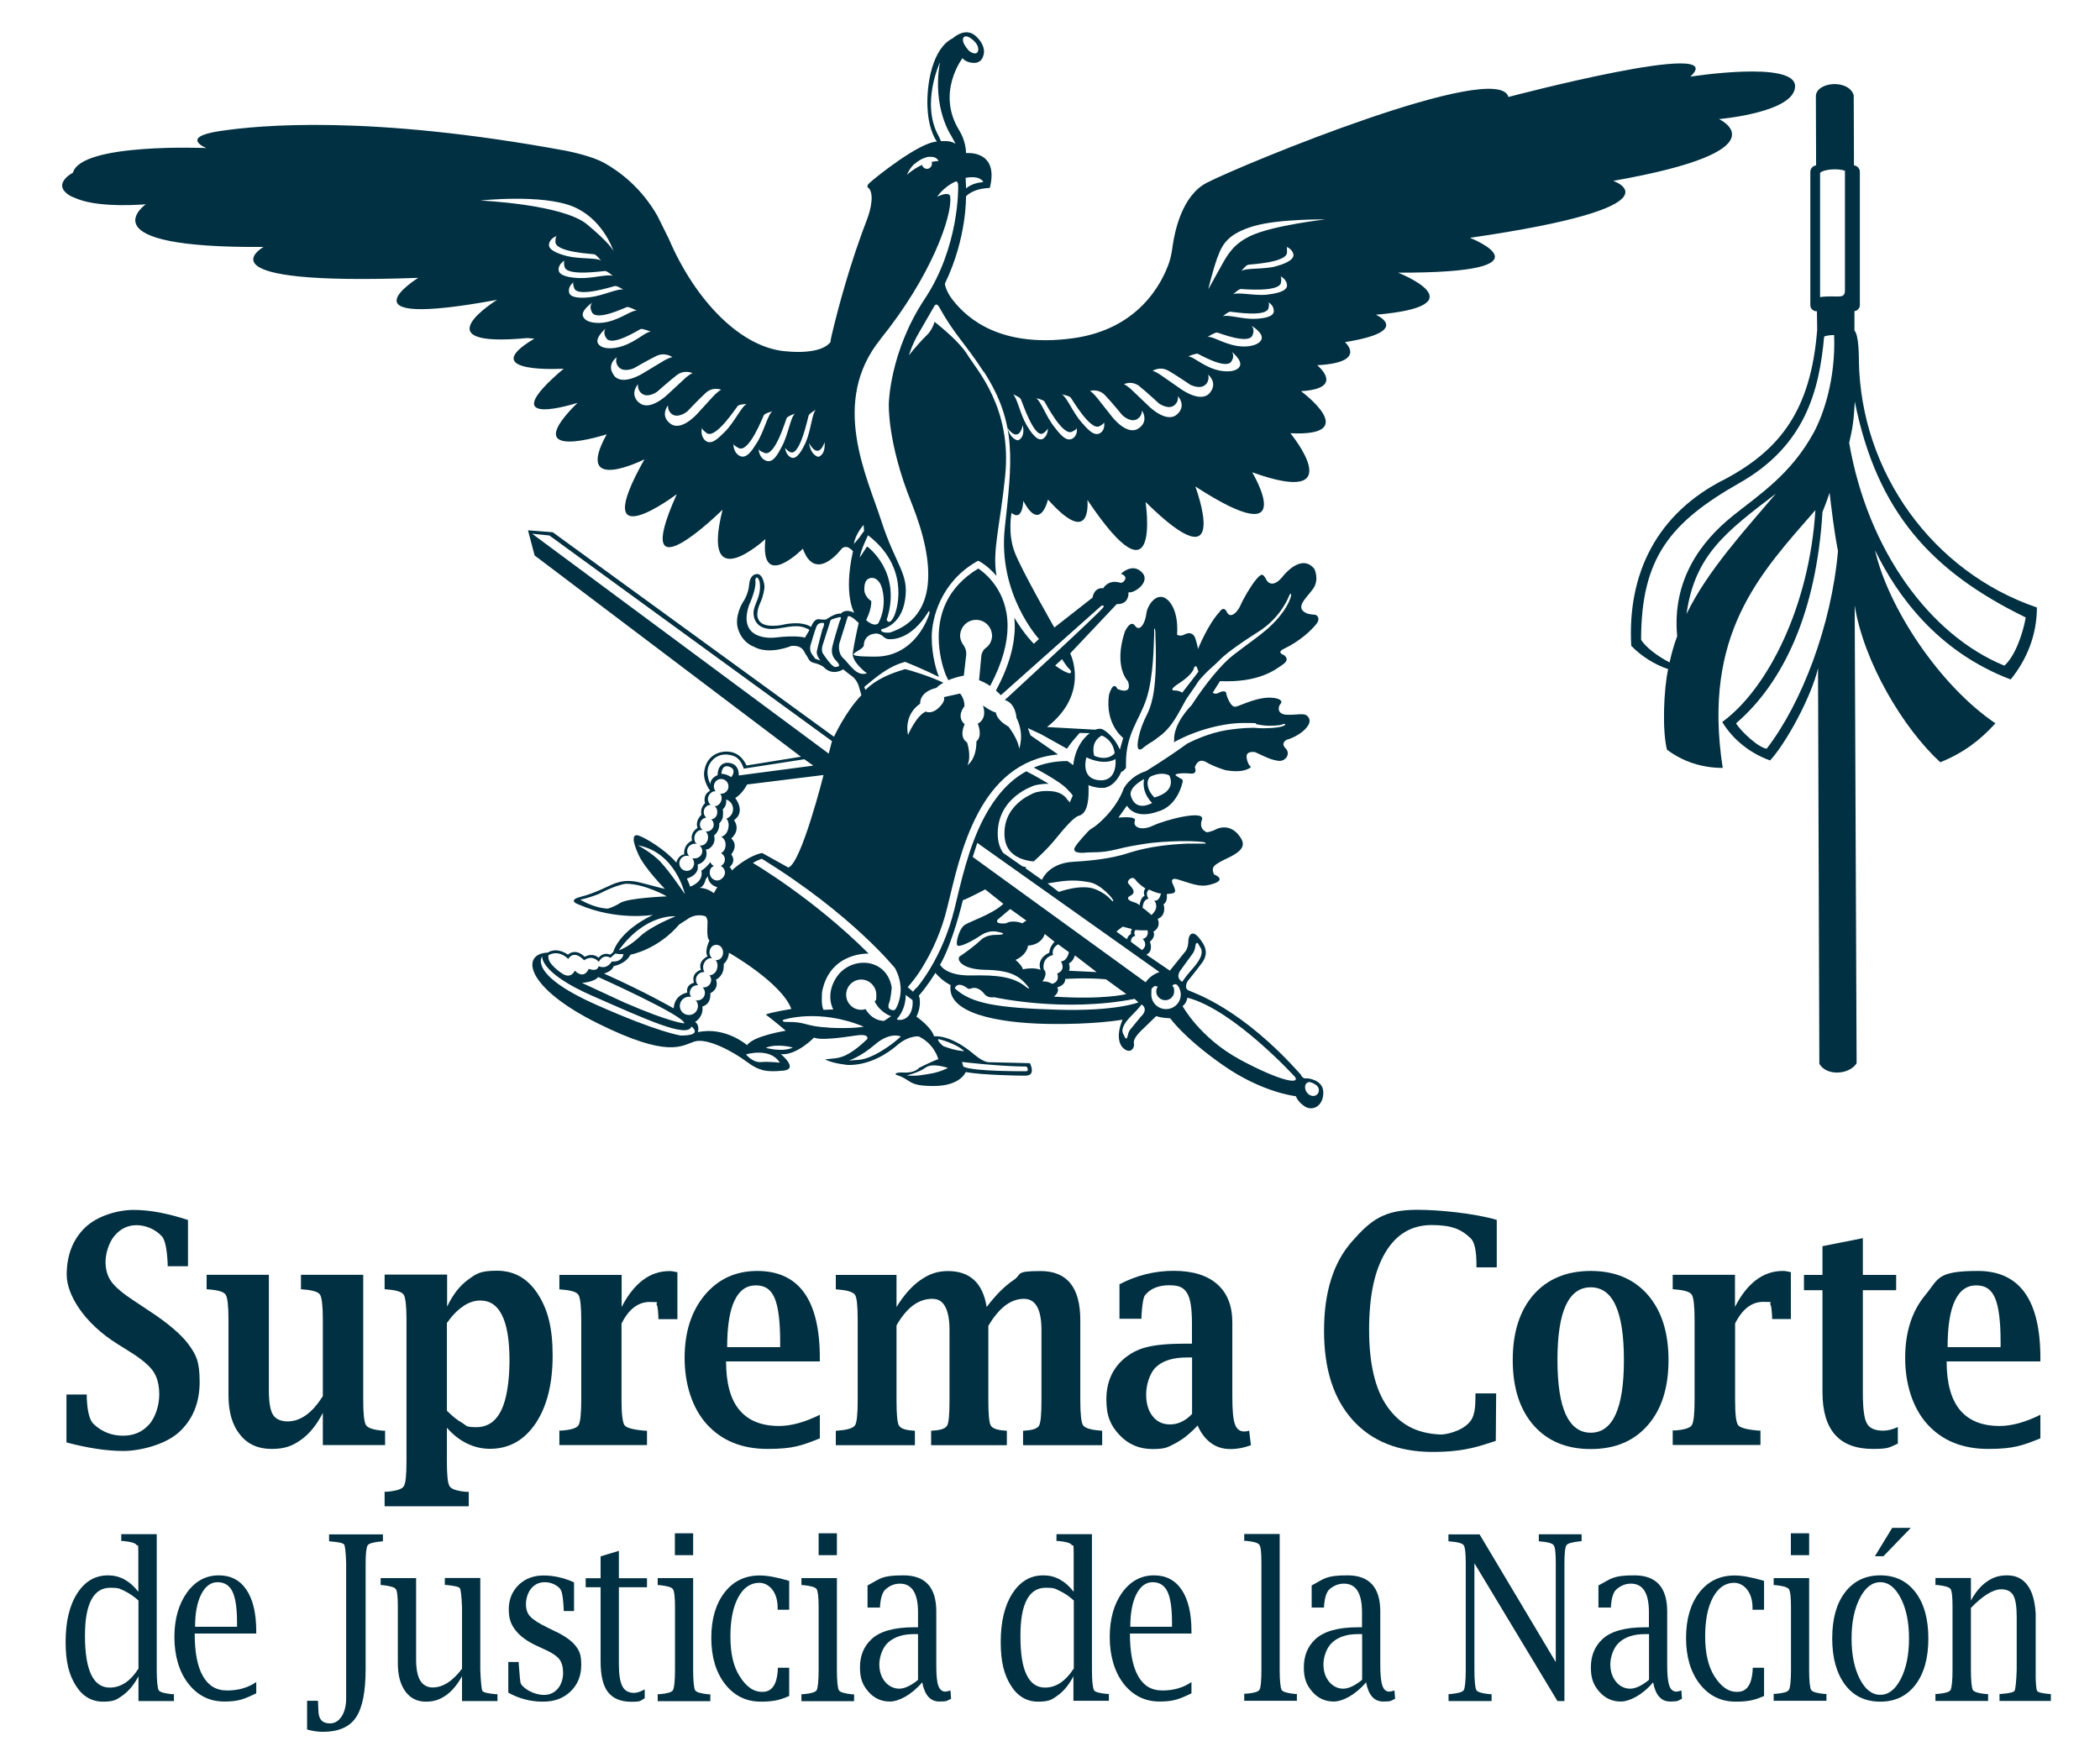 <?xml version="1.0" encoding="UTF-8"?>
<svg id="Capa_1" xmlns="http://www.w3.org/2000/svg" version="1.1" viewBox="0 0 1747.2 1462.4">
  <!-- Generator: Adobe Illustrator 29.1.0, SVG Export Plug-In . SVG Version: 2.1.0 Build 142)  -->
  <defs>
    <style>
      .st0 {
        fill: #003041;
      }
    </style>
  </defs>
  <path class="st0" d="M102.5,1194.7c-9.5,0-17.7-3.2-24.5-9.6-3.4-3.1-5.3-10.3-5.8-21.6v-3.1h-16.9v39.9c17.8,4.7,33.5,7.1,47.3,7.1s34.8-5.2,46.3-15.6c11.4-10.4,17.2-24.4,17.2-41.8s-3-22.6-9.1-31.1c-6.1-8.4-17.5-18.1-34.1-28.9l-11.3-7.5c-9.2-6-15.5-11.3-18.8-15.8-3.3-4.5-5-10-5-16.6s2.5-15.9,7.5-21.8,11.1-8.8,18.3-8.8,15.5,3.1,21.2,9.4c2.5,2.9,4.1,10.3,4.7,22.4v2.4h16.9v-38.5c-17-5.6-32.1-8.4-45.2-8.4s-30.3,4.9-40.5,14.8c-10.1,9.8-15.2,22.9-15.2,39.2s14,39.9,42.1,57.5l11.2,7c9.3,5.9,15.6,11.2,18.8,16,3.3,4.9,4.9,11.3,4.9,19.3s-2.8,18.4-8.4,24.7c-5.6,6.3-12.8,9.4-21.8,9.4h.2Z"/>
  <path class="st0" d="M268.6,1202.5h51.8v-12h-2.2c-7.6-.7-12.2-2.2-13.7-4.6s-2.3-9.3-2.3-20.8v-104.3h-51.8v12l2,.2c7.8.6,12.4,2,13.9,4.4s2.3,9.3,2.3,20.9v63.5c-4.4,6.9-9,12.2-13.9,15.7s-10,5.3-15.4,5.3-9.9-1.8-12.2-5.6c-2.3-3.7-3.4-10.5-3.4-20.5v-95.9h-51.8v12l2.2.2c7.6.6,12.2,2,13.7,4.4s2.3,9.3,2.3,20.9v62.8c0,13.9,3.2,24.9,9.6,32.7,6.3,8,15.1,11.9,26.2,11.9s17.3-2.5,24.4-7.5c7.1-5,13.2-12.5,18.3-22.5v26.7h0Z"/>
  <path class="st0" d="M320,1060.8v12l2.2.2c7.6.6,12.2,2,13.7,4.4s2.3,9.3,2.3,20.8v117.8c0,11.5-.7,18.5-2.3,20.8-1.5,2.4-6.1,3.8-13.7,4.5h-2.2v12.1h70v-12h-2.2c-7.6-.7-12.2-2.2-13.7-4.6-1.6-2.4-2.3-9.3-2.3-20.8v-27.9c5.2,5.9,10.8,10.2,16.8,13.1s12.3,4.4,19.1,4.4c15.8,0,28.4-7.1,37.9-21.1,9.4-14,14.2-32.9,14.2-56.5s-4.2-38.7-12.5-51.5c-8.4-12.8-19.6-19.1-33.8-19.1s-17.2,2.5-24.1,7.5-12.7,12.5-17.4,22.4v-26.7h-51.8l-.2.2ZM385.4,1086.9c4.6-3.1,9.3-4.7,14.1-4.7,8.2,0,14.3,4.1,18.3,12.5,4.1,8.3,6.1,20.8,6.1,37.5s-2.3,32.2-6.9,41.5-11.5,13.9-20.7,13.9-7.7-1.2-11.7-3.5c-4.1-2.3-8.3-5.7-12.8-10.2v-73c4.4-6.2,8.9-10.9,13.6-13.9h0Z"/>
  <path class="st0" d="M548.1,1097.7h15.5v-39c-2.7-.7-4.9-1-6.6-1-16.3,0-29.5,10-39.8,29.9v-26.7h-51.8v12l2.1.2c7.7.6,12.3,2,13.8,4.4s2.3,9.3,2.3,20.9v66.8c0,11.5-.8,18.5-2.3,20.8-1.5,2.4-6.1,3.8-13.8,4.4h-2.1v12.1h72.9v-12h-2.2c-9.3-.8-14.8-2.3-16.5-4.5-1.6-2.3-2.5-9.2-2.5-20.9v-63.7c6-12,13.8-18,23.5-18s5.1.6,5.6,1.9c.5,1.2,1,.5,1.6,10.1v2.3h.3Z"/>
  <path class="st0" d="M630.1,1057.6c-18,0-32.5,6.7-43.7,20-11.2,13.4-16.8,30.9-16.8,52.4s6.2,41.7,18.6,55.3c12.4,13.6,29.2,20.4,50.5,20.4s28.6-2.9,43.4-8.8v-19.6c-12.6,6.2-23.9,9.3-33.9,9.3-14.7,0-25.7-4.5-33.1-13.4-7.4-8.9-11-22.4-11-40.3h78v-2.8c0-48.4-17.4-72.5-52.1-72.5h0ZM649.1,1121h-44.1c0-17.1,2-30,6-38.5,4-8.6,9.9-12.9,17.8-12.9s12.7,3.5,15.7,10.6c3,7,4.6,19.1,4.6,36.2v4.5h0Z"/>
  <path class="st0" d="M711.4,1186c-1.6,2.4-6.1,3.8-13.8,4.4l-2.2.2v12h65.8v-12l-2.2-.2c-6.2-.4-9.9-1.9-11.2-4.4s-1.9-9.5-1.9-20.9v-62.2c4.2-7.4,8.8-12.9,13.7-16.6,4.9-3.6,10.2-5.5,15.8-5.5s8.6,2.2,11,6.5c2.4,4.4,3.6,10.9,3.6,19.6v58.2c0,11.6-.6,18.6-1.9,21-1.2,2.5-5,3.9-11.3,4.3l-2.1.2v12h63v-12l-2.1-.2c-6.3-.4-10.1-1.9-11.4-4.4-1.3-2.5-1.9-9.5-1.9-20.9v-61.8c4.4-7.5,9.1-13.1,14-16.9,4.9-3.7,10.1-5.6,15.6-5.6,9.7,0,14.6,8.6,14.6,26v58.3c0,11.5-.6,18.5-1.9,21-1.2,2.5-5,3.9-11.3,4.3l-2.1.2v12h65.8v-12l-2-.2c-7.7-.6-12.4-2.1-13.9-4.4s-2.3-9.3-2.3-20.8v-66.8c0-27.1-11-40.7-33-40.7s-15,2.5-22.5,7.5-14.9,12.5-22.4,22.4c-1.6-10-5.1-17.5-10.4-22.4-5.4-5-12.6-7.5-21.7-7.5s-15.8,2.5-23,7.5-13.8,12.5-19.9,22.4v-26.7h-50.5v12l2.2.2c7.7.6,12.2,2.1,13.8,4.4,1.5,2.4,2.2,9.3,2.2,20.9v66.8c0,11.5-.7,18.5-2.2,20.8h0Z"/>
  <path class="st0" d="M1039.3,1190.5c-1.5.5-2.8.7-4,.7-3.8,0-6.4-2-7.8-6-1.5-4-2.2-11.4-2.2-22.5v-62.2c0-13.9-4.2-24.5-12.6-31.9-8.4-7.4-20.5-11.1-36.2-11.1s-30.8,3.7-45.1,11.2v28.7h18.3v-2.5c.6-9.8,1.6-15.6,3.1-17.3,4.5-5.4,11.2-8.1,20-8.1s12.2,2.2,14.9,6.6,4,12.7,4,24.8v17.2h-5.7c-13.8,0-24.5,1-32,2.9-7.6,1.9-14.1,5.4-19.7,10.4-9.2,8.3-13.8,19.3-13.8,33.2s3.6,21.7,10.9,29.5c7.3,7.8,16.5,11.7,27.5,11.7s12.9-1.6,19.2-4.9c6.2-3.3,12.3-8.2,18.3-14.7,2.9,6.6,6.7,11.4,11.3,14.7,4.5,3.3,9.9,4.9,16,4.9s11.3-1.1,17.1-3.2l-1.5-12h0ZM991.7,1176.7c-2.7,2.8-5.6,5-8.6,6.4-3,1.5-6.2,2.2-9.6,2.2-6.1,0-10.9-2.2-14.5-6.8-3.6-4.5-5.4-10.6-5.4-18.2s2.8-17.9,8.5-23c5.6-5.1,14.1-7.7,25.3-7.7h4.4v47h-.1Z"/>
  <path class="st0" d="M1370.9,1186c11.6-13.2,17.3-31.3,17.3-54.3s-5.8-41.1-17.3-54.3c-11.6-13.2-27.4-19.8-47.4-19.8s-36,6.6-47.6,19.8c-11.5,13.2-17.3,31.3-17.3,54.3s5.8,41.1,17.3,54.3c11.6,13.2,27.4,19.8,47.6,19.8s35.9-6.6,47.4-19.8ZM1344.2,1177c-4.6,10.1-11.5,15.2-20.7,15.2s-16.1-5.1-20.8-15.2c-4.6-10.1-6.9-25.2-6.9-45.3s2.3-35.4,6.9-45.4c4.7-10.1,11.6-15.1,20.8-15.1s16.2,5.1,20.7,15.1c4.6,10,6.9,25.2,6.9,45.4s-2.3,35.2-6.9,45.3Z"/>
  <path class="st0" d="M1489.9,1058.6c-2.7-.7-4.9-1-6.6-1-16.3,0-29.6,10-39.8,29.9v-26.7h-51.8v12l2.2.2c7.6.6,12.2,2,13.7,4.4s2.3,9.3,2.3,20.9v66.8c0,11.5-.8,18.5-2.3,20.8-1.5,2.4-6.1,3.8-13.7,4.4h-2.2v12.1h73v-12h-2.1c-9.4-.8-14.8-2.3-16.5-4.5-1.7-2.3-2.5-9.2-2.5-20.9v-63.7c6-12,13.8-18,23.5-18s5.1.6,5.7,1.9c.5,1.2,1,.5,1.6,10.1v2.3h15.6v-39h0Z"/>
  <path class="st0" d="M1526.8,1193.9c7,7.9,17.5,11.8,31.5,11.8s13.6-1.5,20.7-4.4v-13.8c-4.3,2-8.4,3-12.2,3-6.9,0-11.4-2-13.6-6.1-2.2-4-3.3-12.3-3.3-25v-85.8h27.7v-12.7h-27.7v-30.6l-33.6,6.7v23.9h-15.4v12.7h15.4v84.9c0,15.7,3.5,27.5,10.5,35.4Z"/>
  <path class="st0" d="M1697.6,1130.1c0-48.4-17.3-72.5-52-72.5s-32.6,6.7-43.7,20c-11.2,13.4-16.8,30.9-16.8,52.4s6.2,41.7,18.6,55.3c12.4,13.6,29.2,20.4,50.5,20.4s28.6-2.9,43.4-8.8v-19.6c-12.6,6.2-23.9,9.3-33.9,9.3-14.7,0-25.7-4.5-33.1-13.4-7.3-8.9-11-22.4-11-40.3h78v-2.8ZM1664.5,1121h-44.1c0-17.1,2-30,6-38.5,4-8.6,9.9-12.9,17.8-12.9s12.7,3.5,15.7,10.6c3,7,4.6,19.1,4.6,36.2v4.5h0Z"/>
  <path class="st0" d="M1244.9,1159.5h-17.3c-.2,6.6.6,17.5-4.7,23.7-6.8,8.1-20.5,10.7-24.6,10.5-20.2-.9-33.9-8.8-44-23.1-10.1-14.3-15.2-35.6-15.2-64s4.5-49.3,13.6-64.5,21.9-22.7,38.5-22.7,24.7,3.6,32.3,10.9c3.3,3.1,4.9,10.4,4.9,21.9v2.4h16.9v-39.5c-19.2-5.6-48.7-8.4-66-8.4-28.3,0-38.9,8.8-54.4,26.3-15.5,17.5-23.3,42.3-23.3,74.3s7.9,56.6,23.8,74.3c15.9,17.7,38.1,26.6,66.6,26.6s41-5.7,52.5-9.2l.3-39.4h0Z"/>
  <path class="st0" d="M132.1,1406.6c-1.1-1.6-1.7-8.4-1.7-16.8v-113.2h-29.5v5.7h1.4c6.4.6,10,1.6,11.2,3.2,1.1,1.6,1.6-2.4,1.6,6.1v33c-3.5-4.6-7.4-8-11.6-10.3s-8.8-3.4-13.6-3.4c-10.7,0-19.3,5-25.7,15.1-6.5,10.1-9.6,23.6-9.6,40.3s2.8,27.2,8.4,36.2c5.6,9,13.2,13.5,22.7,13.5s11.6-1.8,16.5-5.3,9.3-8.8,13-15.8v20.6h29.5v-5.7h-1.5c-6.4-.6-10.1-1.7-11.2-3.3h0ZM115.2,1388.5c-3.3,5.2-6.9,9.1-10.9,11.8-4,2.6-8.3,4-13,4-6.8,0-12-3.6-15.4-10.7s-5.2-17.8-5.2-32.1,1.8-23.6,5.3-30.3c3.5-6.7,8.8-10,15.9-10s7.6.8,11.5,2.6c3.8,1.8,7.8,4.4,11.8,8v56.8h0Z"/>
  <path class="st0" d="M182.1,1310.9c-10.8,0-19.7,4.8-26.6,14.4-6.9,9.7-10.4,22-10.4,37s3.8,28.8,11.6,38.7c7.7,9.9,17.7,14.9,30,14.9s16.8-2.3,26.5-6.8v-9.4c-6.7,4.6-14.7,7-24.1,7s-15.7-4-20.3-12-6.8-19.8-6.8-35.4h51.2v-1.8c0-14.9-2.7-26.5-8.1-34.5-5.4-8.1-13.1-12.1-23.1-12.1h.1ZM197.1,1353.7h-34.8c0-11.3,1.7-20.3,5.1-27,3.4-6.7,7.9-10.1,13.6-10.1s9.9,2.6,12.4,7.8c2.5,5.2,3.8,13.6,3.8,25.3v4.1h-.1Z"/>
  <path class="st0" d="M910.2,1406.3c-1.1-1.6-1.7-8.1-1.7-16.5v-113.2h-29.5v5.7h1.5c6.3.6,10,1.6,11.1,3.2s1.7-2.4,1.7,6.1v33c-3.5-4.6-7.4-8-11.6-10.3-4.2-2.3-8.7-3.4-13.7-3.4-10.7,0-19.2,5-25.7,15.1s-9.7,23.6-9.7,40.3,2.8,27.2,8.4,36.2c5.6,9,13.2,13.5,22.7,13.5s11.6-1.8,16.5-5.3,9.2-8.8,12.9-15.8v20.4h29.5v-5.7h-1.5c-6.3-.6-10.1-1.6-11.1-3.3h.2ZM893.3,1388.5c-3.3,5.2-7,9.1-10.9,11.8-4,2.6-8.3,4-12.9,4-6.9,0-12-3.6-15.4-10.7-3.5-7.1-5.1-17.8-5.1-32.1s1.8-23.6,5.3-30.3c3.5-6.7,8.8-10,15.9-10s7.6.8,11.4,2.6c3.9,1.8,7.8,4.4,11.8,8v56.8h0Z"/>
  <path class="st0" d="M960.2,1310.9c-10.8,0-19.7,4.8-26.6,14.4-6.9,9.7-10.3,22-10.3,37s3.8,28.8,11.5,38.7c7.7,9.9,17.8,14.9,30,14.9s16.8-2.3,26.5-6.8v-9.4c-6.7,4.6-14.7,7-24.1,7s-15.7-4-20.3-12c-4.5-8-6.8-19.8-6.8-35.4h51.2v-1.8c0-14.9-2.7-26.5-8.1-34.5-5.4-8.1-13.1-12.1-23.1-12.1h0ZM975.2,1353.7h-34.8c0-11.3,1.7-20.3,5-27,3.4-6.7,7.9-10.1,13.6-10.1s9.8,2.6,12.3,7.8c2.5,5.2,3.8,13.6,3.8,25.3v4.1h.1Z"/>
  <path class="st0" d="M318.6,1282.5v-5.7h-44.8v5.7l1.4.2c6.5.5,10.2,1.3,11.1,2.5.8,1.2,1.4,6.4,1.7,15.5v112.4c0,6.1-1.2,11.2-3.7,15.1s-5.8,5.9-9.8,5.9c-6.4,0-9.6-3.6-9.6-10.9l-.3-6.8v-1.1h-9.1v23.9c4.7,1.3,9.1,1.9,13.2,1.9,12.9,0,22.1-4,27.4-11.9,5.4-7.9,8.1-21.4,8.1-40.4v-88c0-8.3.6-13.3,1.7-14.9s4.8-2.6,11.1-3.2l1.4-.2h.2Z"/>
  <path class="st0" d="M401.4,1407.1c-.8-1.2-1.4-8.2-1.8-17.4v-76.6h-29.5v5.8h1.4c6.6.7,10.3,1.5,11.1,2.7.8,1.2,1.4,6.4,1.8,15.5v51.5c-3.9,5.2-7.9,9.1-12,11.7s-8.2,3.9-12.5,3.9-8-2-10.3-5.8c-2.2-3.8-3.4-9.6-3.4-17.3v-67.9h-29.5v5.8h1.5c6.2.7,9.9,1.7,11.1,3.3,1.2,1.6,1.7,6.5,1.7,14.9v46.8c0,10,2.1,17.7,6.2,23.4,4.1,5.7,9.8,8.6,17,8.6s11.8-1.8,16.9-5.3c5-3.5,9.4-8.8,13.3-15.9v20.7h29.5v-5.7h-1.4c-6.6-.6-10.3-1.5-11.1-2.7h0Z"/>
  <path class="st0" d="M462.7,1357.9l-7.1-3.5c-7.2-3.5-12-6.6-14.4-9.2-2.5-2.6-3.6-6-3.6-10.4s1.5-9.6,4.4-13c2.9-3.5,6.7-5.2,11.2-5.2s8.8,1.6,12.1,4.7c1.1,1.1,2,2.8,2.4,5.1.5,2.3,1,6.5,1.3,12.5v1.7h8.6v-23.9c-8.8-3.9-17.3-5.7-25.4-5.7s-15.3,2.6-20.7,7.9c-5.4,5.3-8.2,12.1-8.2,20.2s1.9,12.7,5.7,17.6c3.8,4.9,9.8,9.3,18.2,13.1l7.8,3.6c5,2.4,8.6,4.9,10.6,7.6,2,2.8,2.9,6.5,2.9,11.2s-1.5,9.7-4.5,13.1-6.8,5.1-11.4,5.1-10.9-1.8-15.5-5.4c-2.3-1.8-3.7-3.4-4-4.6s-.8-6.4-1.5-15.6v-1.8h-8.7v25.5c9,5,18.5,7.5,28.6,7.5s17.2-2.8,23.2-8.5c5.9-5.7,8.9-13,8.9-21.9s-1.5-11.8-4.6-15.9-8.5-8-16.3-11.9h0Z"/>
  <path class="st0" d="M514.9,1290.5l-15.2,4.6v18.2h-12.4v7.5h12.4v61.6c0,11.8,2,20.3,6.1,25.6,4.1,5.3,10.6,8.1,19.5,8.1s7.2-1,11.1-2.9v-7.4c-3.5,1.9-6.4,2.9-8.8,2.9-4.6,0-7.9-1.8-9.8-5.5-1.9-3.7-2.9-9.8-2.9-18.4v-64h23.4v-7.5h-23.4v-22.7h0Z"/>
  <path class="st0" d="M578.4,1406.6c-1.1-1.6-1.7-8.4-1.7-16.8v-76.6h-29.5v5.8h1.5c6.2.7,10,1.7,11.1,3.3,1.2,1.6,1.8,6.6,1.8,14.9v52.6c0,8.3-.6,15.1-1.8,16.8-1.1,1.6-4.8,2.7-11.1,3.2h-1.5v5.8h43.8v-5.7h-1.5c-6.3-.6-10-1.7-11.1-3.3h0Z"/>
  <rect class="st0" x="561.5" y="1275.9" width="15.2" height="18.2"/>
  <rect class="st0" x="681.1" y="1275.9" width="15.2" height="18.2"/>
  <path class="st0" d="M698,1406.6c-1.1-1.6-1.7-8.4-1.7-16.8v-76.6h-29.5v5.8h1.5c6.3.7,10,1.7,11.1,3.3,1.1,1.6,1.7,6.6,1.7,14.9v52.6c0,8.3-.6,15.1-1.7,16.8-1.2,1.6-4.9,2.7-11.1,3.2h-1.5v5.8h43.8v-5.7h-1.5c-6.3-.6-10-1.7-11.1-3.3h0Z"/>
  <path class="st0" d="M786.8,1407.7c-2.9,0-4.9-1.6-6.1-4.9-1.2-3.3-1.7-8.9-1.7-17v-44.8c0-20.1-9.1-30.1-27.4-30.1s-19.1,2.8-29.8,8.4v18.4h10.4v-1.8c.6-6.5,2-10.7,4.1-12.9,3.6-3.4,7.7-5.2,12.4-5.2,10,0,15.1,7.9,15.1,23.8v12.5h-3.2c-16.8,0-28.8,3.4-35.8,10.2-6.2,5.9-9.3,13.6-9.3,23.2s2.4,14.9,7.1,20.3c4.7,5.4,10.7,8.1,17.8,8.1s17.8-5.3,26.9-16c2,10.7,6.8,16,14.2,16s6.2-.8,9.8-2.3l-.5-6.9c-1.7.6-3.1.9-4.1.9h0ZM763.8,1397.9c-6,4.9-11.3,7.3-15.7,7.3s-8.6-2-11.8-5.8c-3.1-3.8-4.7-8.7-4.7-14.5s2.5-14,7.6-18.4,12.1-6.7,21-6.7h3.6v38h0Z"/>
  <path class="st0" d="M1066.4,1406.3c-1.1-1.6-1.7-8.2-1.7-16.6v-113.2h-29.5v5.7h1.5c6.2.6,10,1.6,11.1,3.3,1.2,1.6,1.7,6.6,1.7,15v89.2c0,8.3-.5,14.9-1.7,16.5-1.1,1.7-4.9,2.7-11.1,3.2h-1.5v5.9h43.8v-5.7h-1.5c-6.3-.6-10-1.7-11.2-3.3h0Z"/>
  <path class="st0" d="M1156.2,1407.7c-2.9,0-4.9-1.6-6-4.9-1.2-3.3-1.8-8.9-1.8-17v-44.8c0-20.1-9.1-30.1-27.3-30.1s-19.1,2.8-29.8,8.4v18.4h10.3v-1.8c.6-6.5,2-10.7,4-12.9,3.6-3.4,7.8-5.2,12.5-5.2,10.1,0,15.1,7.9,15.1,23.8v12.5h-3.2c-16.9,0-28.8,3.4-35.9,10.2-6.2,5.9-9.3,13.6-9.3,23.2s2.4,14.9,7.1,20.3,10.7,8.1,17.8,8.1,17.8-5.3,26.9-16c2,10.7,6.7,16,14.3,16s6.2-.8,9.8-2.3l-.5-6.9c-1.7.6-3.1.9-4.1.9h0ZM1133.2,1397.9c-6,4.9-11.3,7.3-15.7,7.3s-8.6-2-11.7-5.8-4.7-8.7-4.7-14.5,2.5-14,7.6-18.4c5-4.4,12-6.7,21-6.7h3.6v38h-.1Z"/>
  <path class="st0" d="M1280.2,1282.5l1.4.2c6.2.5,10,1.5,11.1,3.2,1.2,1.6,1.7,6.6,1.7,14.9v82.3l-63.4-106.3h-25.9v5.7l1.5.2c6.3.5,10,1.5,11.2,3.1,1.1,1.6,1.7,6.5,1.7,14.9v89c0,8.4-.6,15.2-1.7,16.8-1.1,1.6-4.9,2.6-11.2,3.2h-1.4v5.8h35.8v-5.7h-1.4c-6.3-.6-10.1-1.7-11.2-3.3-1.1-1.6-1.7-8.4-1.7-16.8v-88.9l69.1,114.7h5.8v-114.8c0-8.3.6-13.3,1.7-14.9,1.2-1.6,4.9-2.6,11.1-3.2l1.5-.2v-5.7h-35.6v5.7h0Z"/>
  <path class="st0" d="M1395,1407.7c-2.9,0-4.9-1.6-6.1-4.9s-1.8-8.9-1.8-17v-44.8c0-20.1-9.1-30.1-27.3-30.1s-19.1,2.8-29.9,8.4v18.4h10.4v-1.8c.6-6.5,2-10.7,4.1-12.9,3.6-3.4,7.8-5.2,12.5-5.2,10.1,0,15,7.9,15,23.8v12.5h-3.2c-16.8,0-28.8,3.4-35.8,10.2-6.2,5.9-9.3,13.6-9.3,23.2s2.4,14.9,7.1,20.3c4.8,5.4,10.7,8.1,17.8,8.1s17.9-5.3,26.9-16c2,10.7,6.7,16,14.2,16s6.2-.8,9.8-2.3l-.5-6.9c-1.7.6-3.1.9-4.1.9h.2ZM1371.9,1397.9c-6,4.9-11.2,7.3-15.7,7.3s-8.6-2-11.7-5.8-4.7-8.7-4.7-14.5,2.5-14,7.6-18.4c5-4.4,12.1-6.7,21-6.7h3.6v38h-.1Z"/>
  <path class="st0" d="M1506.9,1406.3c-1.1-1.6-1.7-8.1-1.7-16.5v-76.6h-29.5v5.8h1.5c6.2.7,9.9,1.7,11.1,3.3,1.2,1.6,1.8,6.6,1.8,14.9v52.6c0,8.3-.6,14.9-1.8,16.5-1.1,1.7-4.8,2.7-11.1,3.2h-1.5v5.8h43.9v-5.7h-1.5c-6.3-.6-10-1.6-11.2-3.3h0Z"/>
  <rect class="st0" x="1490" y="1275.9" width="15.2" height="18.2"/>
  <polygon class="st0" points="1589.8 1271.4 1574.3 1271.4 1559.9 1295 1567 1295 1589.8 1271.4"/>
  <path class="st0" d="M1564.4,1310.9c-12.3,0-22.1,4.7-29.3,14.1-7.2,9.4-10.7,22.2-10.7,38.4s3.6,29,10.7,38.5,16.9,14.1,29.3,14.1,22.1-4.7,29.3-14.1c7.1-9.4,10.7-22.2,10.7-38.5s-3.6-29-10.7-38.4c-7.2-9.4-16.9-14.1-29.3-14.1ZM1581.5,1397c-4.6,8.9-10.2,13.3-17.1,13.3s-12.6-4.4-17.1-13.3c-4.5-8.8-6.8-20-6.8-33.5s2.3-24.6,6.8-33.5,10.2-13.4,17.1-13.4,12.5,4.5,17.1,13.4c4.6,9,6.8,20.1,6.8,33.5s-2.3,24.7-6.8,33.5Z"/>
  <path class="st0" d="M1706,1409.7c-6.6-.5-10.3-1.4-11.1-2.6-.8-1.2-1.4-8.2-1.2-17.4v-46.9c-.6-9.9-2.6-17.8-6.6-23.4-4.1-5.7-9.8-8.5-17-8.5s-11.9,1.7-17,5.2-9.5,8.8-13.3,15.8v-18.8h-29.5v5.8h1.4c6.2.7,10,1.7,11.1,3.3,1.2,1.6,1.7,6.6,1.7,14.9v52.6c0,8.3-.6,15.1-1.7,16.7-1.1,1.7-4.9,2.7-11.1,3.2h-1.4v5.8h43.8v-5.7h-1.5c-6.3-.6-10-1.7-11.1-3.3-1.1-1.6-1.7-8.4-1.7-16.8v-51.6c5-5.2,9.6-9,13.8-11.6,4.2-2.6,8.1-3.9,11.4-3.9,4.9,0,8.2,1.7,10.1,5.1s2.8,9.4,2.8,18v44c-.3,9.2-1,16.2-1.8,17.4-.9,1.2-4.6,2.1-11.1,2.6h-1.4v5.8h42.7v-5.7h-.3Z"/>
  <path class="st0" d="M1413.8,1325.2c-7.3,9.5-11,22.1-11,37.8s3.8,28.5,11.4,38.3c7.7,9.8,17.6,14.7,29.9,14.7s16.8-1.9,23.6-4.7v-23.5h-9.4c-.2,8.5-2.2,19.3-11.6,20-8.9.7-15.1-4.8-20.3-12.9-5.1-8.1-7.7-19.1-7.7-33.1s2.2-24.6,6.5-32.6c4.4-8,10.2-12.1,17.6-12.1s15.3,6.9,15.3,20.7v1.7h9.6v-24c-10.1-3-18.3-4.5-24.5-4.5-12.2,0-22,4.7-29.4,14.2Z"/>
  <path class="st0" d="M602.8,1325.2c-7.3,9.5-11,22.1-11,37.8s3.8,28.5,11.4,38.3c7.6,9.8,17.6,14.7,29.8,14.7s16.8-1.9,23.6-4.7v-23.5h-9.4c-.2,8.5-2.2,19.3-11.6,20-8.8.7-15.1-4.8-20.2-12.9-5.2-8.1-7.7-19.1-7.7-33.1s2.2-24.6,6.5-32.6,10.2-12.1,17.6-12.1,15.2,6.9,15.2,20.7v1.7h9.6v-24c-10.1-3-18.3-4.5-24.5-4.5-12.2,0-22,4.7-29.3,14.2h0Z"/>
  <path class="st0" d="M1511.7,258.9l.2,15.6c-5.3,67-30.9,99.5-75.9,123.8-58.2,28.8-82.1,79.8-78.8,139.1,8.5,8.7,19,15.4,30.7,19.4-3.6,16.5-5.1,50.4-1,67,13.1,9.9,29,15.2,46.4,15.2-17.2-111.7,31.3-161.9,77.1-214.5-4.9,79.5-39.3,148.4-77.5,176.3,9,14.8,23.2,26,39.8,32,12.9-13.9,34-52,39.9-76.7l1.1,329.1c5.9,10.4,24.9,9.2,31-.4l-1.6-381c7.6,47.4,40.5,102.3,71.2,130.5,19.4-7.8,33.3-18.5,45.9-32.4-46.5-31.4-89.4-96.4-100.2-144.1,17.9,37,51.6,84.4,112.9,107.6,13.3-16.4,21.8-36.9,21.8-59.9-86.6-29.5-146.5-112.4-148.1-205,0-3.9,0-21.7-3.7-25.4v-16.2c2.5-.3,4.5-2.4,4.5-5v-110.9c0-2.8-2.2-5.1-4.9-5.4l-.2-58.3c-4.2-13.7-31-11.3-31.5.6l.2,57.7c-2.7.4-4.8,2.6-4.8,5.4v110.9c0,2.8,2.3,5.1,5.1,5.1h.4ZM1403.2,510.9c6.8-49.3,33.4-68.8,74.3-100.1-24.6,29.1-56.9,64-74.3,100.1ZM1469.8,623c-7-.9-21.8-14.9-25.4-21.1,39.3-33.8,66.8-92.1,71.9-175.8.8-2.1,4.4-11,5.9-16.1,1.8,14.3,3.5,30.5,7,48.5-5.4,62-30.1,126.6-59.3,164.5h0ZM1543.2,334.2c18.4,91.8,63.8,141.4,142.2,179.6-2,12.1-8.6,32.2-17.8,40.1-61.7-25.3-113.6-95.7-129.1-185.4,3-12.6,3.8-18.7,4.7-34.3h0ZM1514.3,143.9c3-3.2,15.1-3.9,20.7-1.8v100c-.5,7.4-6.2,3.2-20.7,5.1v-103.3ZM1517.6,280.1c1.2-.6,4.3-1.3,8.4-1.3,1.4,37-9.1,66.6-17,81.2-18.9,34.6-45,51.4-67,69-27.3,21.8-50.9,54.1-46.6,100.4-3,8.1-4.9,15.4-6.3,21.8-9.7-4.9-20.2-12.8-23.7-18.9,0-68,24.2-97.7,82-130.5,54.2-30.8,66.2-76.2,70.3-121.8h-.1Z"/>
  <path class="st0" d="M813.9,473.1c-26.5,16.1-32.8,38.4-32.9,57,0,13.6,3.5,25.2,5.3,30,.6,1.6.9,2.4,1,2.4l1.7,3.5c3.3-1.4,7.5-2.8,12.9-3.8l2-17.4c.3-5-2.4-8.1-2.4-8.1-2.7-3.8-2.7-7.4-2.7-7.4,0-7.5,5.9-13.5,13.3-13.5s13.3,6,13.3,13.5c0,0,0,6.2-5,9.7,0,0-3.1,1.8-3.9,6.5l-1.9,20.5c3.5,1.4,6.6,3,9.2,4.8,10.7-20,14.5-36.6,14.5-49.8,0-29.8-19.1-44.4-24.5-48h.1Z"/>
  <path class="st0" d="M1101,909.1c0-10.8-13.3-11.8-13.3-11.8-4.1.9-5.3-2.9-5.3-2.9-49.3-55.6-88.8-68-93.4-70.2-4.5-2-.8-7.9-.8-7.9,0,0,5.9-7.1,11.7-14.9,5.8-7.9,3.4-14.1-2.5-21.2-5.8-7-8.7-1.6-8.7,3.1s-2,7.8-2,7.8l-13.4,16.6-19.5-13.3c6.2-2.9,2.9-10.8,2.9-10.8,5.4-4.5,2.9-8.3,2.9-8.3,7-4.1,3.6-10.7,3.6-10.7,7.8-2.9,4.9-12.2,4.9-12.2,3.8-2.3,2.6-8.4,2.6-8.4,6.4-.7,9-.3,5.3-7.8s4.9-4.1,4.9-4.1c14.8,4.7,19.3,6.6,29.4,3,10.1-3.7-.3-7.5-.3-7.5-2.5-6.4-.7-7.8,12.9-14.3,13.4-6.7,13.4-11.8,6.9-19.4-6.8-7.4-14.5-5.6-17.9-3.9-3.4,1.9-7.5,2.6-7.5,2.6,0,0-7.4-1.9-4.4-10.5,3.1-8.5-29.7-.2-40.6,4.9-10.7,5.1-17.1.6-15.2-3.9,1.9-4.5-13.7-2.7-13.7-2.7l7.1-10c7.7,12.3,25.3,5,25.3,5,17.1-4.3,20.9-24.3,20.9-24.3,1-1.8-.8-2.9-.8-2.9,0,0-2.1-1-4.6-2.8-2.2-1.6,5.2-2.4,11.9-1.7,6.6.7,3.8-5.2,3.8-5.2,0,0,2.3-8.4,9.3-4.4,6.9,4.1,16.3,6.8,16.3,6.8,16.4,2.9,21.2-2.7,21.2-2.7,0,0-2.6-1.2-3.7-7.6-1-6.3,7.1-4.7,7.1-4.7,11.1,5.2,13.4,6.3,19.3,7.2,6,.8,10.5-5.9,6-10.4s.9-7.1.9-7.1c11.1-3.2,21.2-12.1,18.7-17.6-2.5-5.7-7.8-3-17.5-3.2-9.7,0-8.5-6.7-6.2-9.3s-2.6-4.1-2.6-4.1c-13.3-3.8-30.9,6.1-35,6.7-4.1.7-7.7-9.7-7.7-11.3s-2.6-2.2-6-.4c-3.3,1.9-5.2,0-5.2,0l6-9.6c32.7,1.4,46.2-9.6,52.5-14,6.4-4.4.5-7.8.5-7.8-6.4-2.4.4-5.2.4-5.2,13-6.2,22.4-15.1,26.6-20.3,4.1-5,.7-8-1.4-8s-5.6-.8-5.6-.8c-11.8-4.6-1.3-12.7,4.3-20.5,5.7-7.7,1.3-16.7,1.3-16.7-10.7-13.6-25.7,5.4-25.7,5.4-6.8,8.8-12,8-14.5,3.2-2.6-4.8-3.7-5.3-8.2,0-4.4,5.2-10.9,16.3-13.2,21.8-2.4,5.5-8.3,11.4-11.2,5.5-2.9-6-6.3,0-6.3,0-9.4,10-17.8,30.7-17.8,30.7,0,0,0-1.8-2.1-8.6-2.2-6.7-7.8-4.1-7.8-4.1-4.9,2.9-7.5.7-7.5.7,0,0,2-18.2-6.8-27.9-8.9-9.7-17.8,2.8-18.7,10.2-.8,7.5-5.3,16-9.4,10.4-4-5.7-8.6,5-8.6,5-9.6,29.4,2.7,41.2,2.7,41.2,3.9,12.2-8.8,6.3-8.8,6.3-3.6-7.6-7,4.8-7,4.8-3.6,24.6,11.8,36,11.8,36l-2.8,9.7c-5-11.9-13.8-16.6-13.8-16.6-2.5-1.7-6.7,0-6.7,0l-40.1-2.2c36.1-28.1,19.3-61.3,19.3-61.3l38.7-41c10.9.3,9.8-9.9,9.8-9.9,4.2,1.5,19.1-8.6,11.1-16.6-8-8.2-17.4,1.3-17.4,1.3,0,0,5.2,1.5,3.4,4.9-1.9,3.4-4.3,2.4-4.3,2.4-9.8-2.8-13.8,4.7-13.8,4.7-7.9-.9-8.9,7.8-8.9,7.8l-31.8,24.9s-26.6-46.4-32.8-62.2c-6.3-15.9-2.8-33.2-2.8-33.2,9.3,7.7,9.8-10,9.8-10,14.2,26.8,20.5-1.1,20.5-1.1,37.2,41.6,32.8.3,32.8.3,62.2,92.7,48.4,1.7,48.4,1.7,73.2,72.1,41.4-12.9,41.4-12.9,89.1,57.7,47.3-11.8,47.3-11.8,83.3,29.9,31.8-32.5,31.8-32.5,60.6,3,8.8-35,8.8-35,37.6-2.2,13.5-21.6,13.5-21.6,42.4-2.2,23.1-19.2,23.1-19.2,57.1-9.2,25.7-22.8,25.7-22.8,88.5-7.6,18.5-35,18.5-35,134.6.3,59.8-29,59.8-29,180.8-26.3,119.2-47.4,119.2-47.4,144.4-25.4,88-51.4,88-51.4,0,0,63.1-5.4,63.3-27.3.2-21.8-87.2-8-87.2-8,35.5-32.4-151.3,16.9-151.3,16.9-8.3-31.5-220.4,55.7-251,71.4-20.5,10.6-26.6,40.2-28.4,52.7-.5,3.5-1.2,8.9-3,14-6,17.1-25.4,55.3-80.1,62.7-59.4,8-87.3-15.7-100.1-32.2-5-6.4-6.5-12.8-6.2-13.4,18.4-38.1,17.5-72.5,17.5-72.5,2.4-2.6,5.8-4.2,9.1-5.3,5.4-1.7,10.7-1.7,10.7-1.7,8.1-32-19.8-29-19.8-29,0-10.5-5.8-19.2-5.8-19.2-19.1-31.3,2.9-59.8,2.9-59.8,0,0,2.3,3.3,8.3,3.9,9.9,1,9.6-9.7,9.6-9.7,0,0,.2-6.5-7.1-12.8-8.7-7.6-18.8,2-18.8,2-17.1,8.2-22.1,38.5-21.1,57.9.9,19.5,7.8,28.1,7.8,28.1-15.1.8-51.3,30.1-55.6,34-4.4,3.7-.9,4.9-.9,4.9,5.6,7-1.2,24.7-1.2,24.7-14.8,38.4-24.3,74.5-29.2,94.9-1.7,7-1.7,8.1-1.4,8-7.9,11.2-35,8.2-35,8.2-39.5-1.7-78.2-43.2-99.7-93.7l-9.6-19.3c-13.4-23.4-31.3-36.7-44.1-43.9-9.5-5.3-26.6-9.1-31.7-10.1-163.5-30.2-255.6-21.4-288.4-16.4-33.7,5.1-11,14.1-11,14.1,0,0-104.2-4.5-111,20.5,0,0-19,9.8-1.7,19.6l6.1,2.5c19.9,7.5,56.1,4.2,56.2,4.2,0,0-52.1,36.6,98,35.5,0,0-58.2,32.6,128.7,25.7,0,0-69.9,43.3,65.6,18.3,0,0-65.5,40.4,25.1,31.8l5.9.5c-49.9,29.6,24.4,25,24.4,25-61.6,52.2,11.5,28.4,11.5,28.4-51.6,51,24.3,26.2,24.3,26.2-28.2,50.8,31.4,20.8,31.4,20.8-48.4,85.8,26.9,29,26.9,29-40.9,91.1,38.1,12.9,38.1,12.9-18.7,74.5,35.6,24.5,35.6,24.5-4.6,44.1,31.2,8,31.2,8,10.3,28.9,31.7.7,31.7.7,4.4-5.6,10,1.4,10,1.4-8.2,36.5,1.1,51.3,1.1,51.3-7.8-4.1-11.3.7-11.3.7-4.3-.9-12.2,4.8-12.2,4.8,0,0-1.1.4-5.7-.2-4.7-.6-6.7,6.4-6.7,6.4-9-5.7-24.1-1.7-24.1-1.7,0,0-13.2,2.8-18.2-2.3-5.1-5.1-1.2-13.6.6-17.6,1.7-4,3.1-10.3,2.8-12.8-.5-4-2.2-9.6-6-9.6-6,0-6.6,7.9-6.6,7.9-.6,9.5-5.5,15.8-5.5,15.8,0,0-7.3,11.8-3.7,22.4,3.7,11.3,12.7,14.2,12.7,14.2,13,7.5,31.5-.5,31.5-.5,9.9-.8,10.5,5.2,12.5,7.8s1.8,5.3,6.6,6.4c5.1,1.2,7.6,3.2,7.6,3.2,7.5,8.2,16.5,2.1,16.5,2.1,0,0,3.2,2.8,7.3,5.7,4,3,5.5,7.9,5.5,7.9l2.3,7.9c-13.4,13.9-22.8,34.6-22.8,34.6l-234-170.2-20.6-1.6,5.5,20.9,221.6,167.5-45.3,7.3c-4.9-10.4-12.3-11.6-17-11.6s-16.3,2.4-18.2,16.7c-1.1,8,4.9,15.9,4.9,15.9-6.6,3.5-4.2,10.4-4.2,10.4-4.6,4.3-3,9.6-3,9.6-5.8,5.8-3.2,10.9-3.2,10.9-6.9,4.6-4.6,10.5-4.6,10.5-8,4.2-6.5,11.6-6.5,11.6-5,.5-6.6,6.8-6.6,6.8-9.1-10.7-25-20.2-31.1-22.4-6-2.1-5.5,4.7-.3,15.9,5.1,11.3,21.9,28.4,21.9,28.4,0,0-8.7-2.1-19.8-5.1s-17.6-.9-21.5.4c-4,1.3-16.4,8.2-28.5,11.2-12.1,3.1-2.1,6.4-2.1,6.4,31.8,13.9,62,8.7,62,8.7-29.3,14.1-33.1,31-33.1,31l-2.6,2.1c-6.1-2.5-9.5,2.6-9.5,2.6-5.6-4.7-11.6-.8-11.6-.8-8.2-7.8-13.9-1.8-13.9-1.8-10.3-6.9-16.8-1.7-16.8-1.7-22.8.8-19,28.9,41.8,59,58.7,29.1,69.3,18.5,80.2,15,10.7-3.4,32.6,8.7,43.5,16.8,10.8,8.2,17.6,8.6,30.6,7.4,12.9-1.4-2.2-13.7-2.2-13.7,13,1.3,27.6-13.8,27.6-13.8,5.5,2.5,23.2,0,34.8-1.7,11.7-1.8,9.5,2.9,9.5,2.9-11.2,10.8-19,15.1-26.3,16s-9,.9-9,.9c6.9,3.7,19.4,4.7,19.4,4.7,17.2.3,32.3-9,41.3-16.9,9.1-7.7,17.3-6.9,17.3-6.9,13.4,6.4,16.4,19,16.4,19-5.2,1.7-16,7.2-16,7.2,0,0-3.4,4.4-12.4,3.9-9.1-.4-6.9,1.8-6.9,1.8,13.8,4.3,9,9.4,31.4,9.4s26.7-11.6,26.7-11.6c14.2,2.6,45.6,3,49,3s6-.8,6-4.3-1.7-6.1-1.7-6.1l-34.1-.8c-5.1,0-13.3-7.4-13.3-7.4-19.8-16.3-32.2-14.1-32.2-14.1-2.6-8.2-14.7-16.4-14.7-16.4,5-10.6,2-17.5,2-17.5,7.9-9,13.7-18.9,13.7-18.9,6.9,7.7,12.7,10.1,12.7,10.1-3.4,23.7,39.7,31.5,79.8,32.3,40,.8,63.2-3.5,63.2-3.5-4.7,11.7-3.8,20.7,1.8,24.6,5.6,3.9,8.6-1.8,7.7-5.2-.8-3.5,5.2-9.4,5.2-9.4l13.4-13c4.7,1.8,11.6,1.8,11.6,1.8,0,0,11.3,16.3,44,39.1,32.7,22.9,60.6,25.8,60.6,25.8,0,0,1.4,4.7,7.7,8.7,6.6,3.9,15.1-.8,15.1-11.6v-.2ZM816.9,149.8c.5.5,1,1.2,1.2,1.6l-1.6.3c-3,.2-9,1.7-12.7,5.1l-.4-8.8s9.4-2.1,13.4,1.9h0ZM801.5,31.5c1.6-3.1,6.2.4,6.2.4,0,0,6.7,4.2,6.2,9.6-.4,5.3-6.6,2.3-8.4,0-2-2.4-5.5-6.9-4-10.1h0ZM400.2,166.8s50.4-5.4,76.1,4.9c24.2,9.7,33.3,34.5,34.3,37.7-.5-1.4-3.7-7.3-22.3-22.8-20.1-16.6-88.1-19.7-88.1-19.7h0ZM456.8,202.9c.9-4.1,4.7-5.9,6.3-6.5.4-.4.8-.3.8-.3,0,0-.3,0-.8.3-.5.5-1,1.7-1,4.9,0,8.6,30.5,9.9,32.3,10.3,1.8.3,5.6,5.2,5.6,5.2-3.8-2.5-17.6-1.1-28.2-3.7-6.2-1.6-16.1-4.8-15-10.1h0ZM464.7,224.5c0-4.3,3.5-6.8,5-7.7.3-.4.7-.4.7-.4,0,0-.3.2-.7.4-.4.6-.8,1.9,0,5.2,1.7,8.2,31.8,3.5,33.7,3.5s6.5,4.1,6.5,4.1c-4.2-1.8-17.5,2.3-28.3,1.8-6.5-.3-16.8-1.6-16.8-6.9h-.1ZM473.4,243.1c-.7-4,2.2-7,3.6-8.2.3-.6.7-.6.7-.6,0,0-.3.2-.7.6-.3.6-.3,2,.8,5,2.9,7.9,31.9-1.5,33.8-1.9,1.9-.3,7.1,3,7.1,3-4.5-1.2-16.9,5-27.7,6.3-6.4.8-16.9,1.1-17.6-4.3h0ZM485,263.2c-1.8-5,7.8-11.4,7.8-11.4,0,0-3.2,2.9-.2,8.2,4.1,7.4,27.4-4.1,29-4.5,1.6-.5,8.3,3,8.3,3-4.1-.7-12.2,6.4-24.2,9.3-9.2,2.2-18.9.5-20.6-4.6h0ZM497.4,285.6c-2.3-4.9,6.5-12.2,6.5-12.2,0,0-2.9,3.3.7,8.2,4.9,6.9,26.8-7.1,28.4-7.8,1.5-.6,8.6,2.2,8.6,2.2-4.1-.3-11.4,7.7-23.1,11.8-8.9,3.2-18.7,2.7-21-2.2h-.1ZM510.8,312.3c-6.7-9,2.4-15.1,2.4-15.1,0,0-2.2,4.6,2,8.7,4.3,4.1,12.2.5,12.2.5,0,0,11.2-6.5,18.7-10.2,7.4-3.5,13.3,1,13.3,1-3.6.6-8.3,3.7-8.3,3.7l-16.1,9.7s-17.4,11.1-24.3,1.7h0ZM531.6,335.1c-8.3-7.6-.7-15.4-.7-15.4,0,0-1.1,5.1,3.7,8.2,5,3.2,12.1-1.9,12.1-1.9,0,0,9.8-8.7,16.3-13.8,6.5-5,13.2-1.7,13.2-1.7-3.3,1.3-7.3,5.3-7.3,5.3l-13.7,12.7s-14.8,14.3-23.5,6.5h0ZM557.7,352.5c-8.9-6.8-1.9-15.2-1.9-15.2,0,0-.7,5.2,4.2,7.9,5.4,2.6,12-3,12-3,0,0,9-9.6,15-15.1,6-5.7,13-2.8,13-2.8-3.1,1.6-6.9,5.8-6.9,5.8l-12.6,13.8s-13.5,15.7-22.8,8.6h0ZM603.1,359.3c-4.7,4.5-11.5,12.3-16.8,6.8-3.3-3.4-2.7-8.2-2.3-10.1,0-.6.2-.9.2-.9,0,0,0,.4-.2.9,0,.8.9,2.1,3.8,4.3,7.4,5.7,24.6-21,26-22.5s7.5-1.6,7.5-1.6c-4.2,1.6-10.3,15.3-18.2,23.1h0ZM614.6,378.9c-3.9-2.6-4.4-7.4-4.4-9.4-.3-.6,0-1,0-1v1c.3.7,1.3,1.8,4.5,3.4,8.5,4,19.9-25.7,20.8-27.4,1-1.7,7.1-3.2,7.1-3.2-3.8,2.5-7,17.1-13,26.4-3.6,5.6-8.7,14.4-15,10.2h0ZM636.3,382.9c-4.2-2.3-5-7.2-5.1-9.1-.3-.6,0-.9,0-.9v.9c.3.7,1.4,1.8,4.9,3.1,8.7,3.4,17.5-27.2,18.4-29,.9-1.7,6.9-3.7,6.9-3.7-3.7,2.9-5.6,17.6-10.9,27.4-3.1,5.7-7.5,15.1-14.1,11.3h-.1ZM658.4,380.8c-4.8-2.1-5.2-8.1-5.2-8.1,0,0,2.1,2.9,4.8,3.7,7.8,2.4,14.2-29,14.8-30.7.7-1.8,5.9-4.7,5.9-4.7-3.1,3.2-4,16.9-8.2,26.8-2.6,5.8-7.3,14.9-12.1,13h0ZM680.8,380.1s-6-.7-7.7-11.5c0,0,3.4,6.8,7.1,6.5,3.9-.3,5.8-7.2,5.8-7.2,0,0,1.5,10-5.2,12.3h0ZM669.7,530.6s-6.4-2.3-25.5,0c0,0-31.4,3.5-20.9-27.3,0,0,6-12.8,5.2-19.7,0,0-.6-2,1.2-3.2,0,0,3.4,1.2,2.5,10.4-.9,9.3-6.3,14.2-5.1,21.5,1.1,7.2,7,11.9,17.4,11s19.5-5,29,.9l-3.8,6.4h0ZM774.8,893.3c-7,1.2-12.3,2.4-20.5,1.6,0,0,10.1-2.3,15.9-6.6,5.8-4.2,18.5.4,18.5.4,0,0-7,3.5-13.9,4.6ZM854.1,887.5s2.4,3.2,0,3.9c0,0-45.2.4-52.6-3.9l-1.1-3.8s32.5,3.8,53.7,3.8h0ZM781,864.7s13.9,3.2,21.3,10c0,0-6.6,0-17.5-4.2,0,0-5.8-4.7-3.9-5.9h.1ZM950.8,781.4s5,4.5-.6,9.2l-9.3-6.9s-.2-4.4,3.7-4.9c0,0-1.9-2.3,0-4.9,0,0,6.9.5,9.8.2.9,0,1.5,6.3-3.8,7.2h.2ZM952.4,745.4c-3.6,1.3-4.3,8-4.3,8-1.5-1.9-5.2-2.8-5.2-2.8,0,0-8.3-2.4-2.1-5.4,6-3.2-1.2-8.3-2.3-10.5-.8-2.2,3.8-6.5,6.4-2.4,2.9,3.9,8.1,7,8.1,7-2.4,2.7-.7,6.1-.7,6.1h0ZM941.8,773.1c-1.4,1.8-.8,4.1-.8,4.1-2.6,1.2-3.4,4.4-3.4,4.4l-8.7-6.4c2.3-2.1,5.2-4.1,5.2-4.1l7.8,2h0ZM960.4,749.5s4.9,5.5-2.4,11.9c0,0-5.4-4.9-7.3-5.9,0,0-.2-6.7,4.9-7.7,0,0-3.4-4.5.4-7.6,0,0,6.5,3.3,9.9,3.3,0,0-1.1,6.6-5.4,5.9h-.1ZM940.9,662.4c-2.3-7.4,11-14.1,11-14.1-2.4,11.7,6.7,19.9,6.7,19.9-9.7,5-15.6,1.5-17.7-5.9h0ZM960.5,663.6s-2.7-2.4-4.4-6.1c-1.6-3.6-2.2-8.3.8-11.1,0,0,8.5-4.8,15.9-1.2,0,0,7.5,12.9-12.3,18.4h0ZM978,570.6c2.4-1.8,14.2-8.5,15.6-15.4,0,0,1.6-1.8,2.2,0,.7,1.9,1.3,3.7,1.3,3.7,0,0-12.6,16.5-13.5,17.5,0,0-2.2-1.8-6.1-1.8s-1.8-2.2.6-4h0ZM915.3,649.3c-17.1-.8-11.4-19.1-11.4-19.1,0,0,13.7,7.3,24.2,1.5,0,0,2.1,18.3-12.8,17.6ZM916.7,612.1s9.4,3.1,10.7,14.7c0,0-5.3,7.1-17,2.1,0,0-3.8-11.3,6.2-16.8h0ZM888.3,559.8c-3.9-1.1-10.4-6-10.4-6l5.7-5.3s3.5,5.7,6,8.1c2.4,2.3,2.1,4.4-1.4,3.3h.1ZM1043.9,265.3c-10.1.4-22.6-3.8-26.5-2.1,0,0,4.4-3.9,6.3-3.8,1.7,0,29.9,4.9,31.7-3,.7-3.1.4-4.3,0-4.9-.4-.2-.6-.4-.6-.4,0,0,.4,0,.6.4,1.4.9,4.5,3.3,4.4,7.4,0,5.2-9.9,6.2-16,6.4h0ZM1054.4,245.2c-10.8,1.1-24.3-2.4-28.4-.3,0,0,4.4-4.3,6.3-4.4,1.9,0,32.2,3,33.5-5.4.5-3.3,0-4.6-.4-5.2l-.8-.4s.4,0,.8.4c1.6.8,5.1,3.2,5.4,7.3.4,5.4-9.9,7.2-16.3,7.9h0ZM1061,221.8c-10.5,2.5-24.4,1-28.2,3.7,0,0,3.8-4.9,5.7-5.2,1.9-.4,32.3-1.7,32.3-10.3s-.5-4.4-1-4.9c-.6-.2-.9-.3-.9-.3,0,0,.4-.2.9.3,1.7.7,5.4,2.5,6.3,6.4,1,5.2-8.8,8.6-15.1,10.2h0ZM1013.1,213.9c4-11.4,9.3-19.5,29.8-25.7,21.2-6.2,59.7-5.6,59.7-5.6,0,0-42.6,4.8-61.5,13.4-15.4,7-20.3,16.9-25.3,25.8-3.2,5.9-10.5,18.9-10.5,18.9,0,0,3.1-13.8,7.7-26.8h0ZM1012.7,276.7c1.6.3,25.7,10.1,29.3,2.5,2.5-5.6-.9-8.2-.9-8.2,0,0,9.9,5.7,8.6,10.9-1.3,5.1-10.9,7.5-20.3,6-12.2-2-20.8-8.5-24.8-7.5,0,0,6.4-4,8.1-3.7h0ZM996.6,294.4c1.5.6,23.4,13.4,27.9,6.4,3.2-4.8.4-8,.4-8,0,0,8.8,7,6.7,11.7-2,4.9-11.6,5.7-20.4,3-11.5-3.6-18.8-11.2-22.8-10.9,0,0,6.8-2.8,8.2-2.2ZM972.4,308.6c7.1,4.2,18,11.6,18,11.6,0,0,7.7,4,12.2.2,4.4-3.6,2.5-8.7,2.5-8.7,0,0,8.6,6.7,1.4,15.3-7.5,8.9-24.2-3.4-24.2-3.4l-15.4-10.7s-4.5-3.4-7.9-4.3c0,0,6.1-4.2,13.3,0h.1ZM948.2,321.6c6.4,5.1,15.9,14,15.9,14,0,0,7.1,5.2,12.1,2.2,4.9-3,3.8-8.2,3.8-8.2,0,0,7.6,8-.8,15.3-8.8,7.7-23.4-6.9-23.4-6.9l-13.5-12.9s-4.1-4.1-7.2-5.4c0,0,6.7-3.4,13.2,1.9h0ZM919.7,329.2c5.7,6,13.9,16.1,13.9,16.1,0,0,6.1,6.1,11.6,3.9,5.3-2.4,4.9-7.6,4.9-7.6,0,0,6.3,8.9-3,15-9.8,6.3-22.2-10.2-22.2-10.2l-11.6-14.7s-3.4-4.5-6.4-6.4c0,0,7.1-2.3,12.7,3.8h0ZM890.8,330.8c1.2,1.4,16.4,27.8,23.9,23.9,3-1.6,3.8-2.6,3.9-3.3,0-.5-.2-.8-.2-.8,0,0,.3.3.2.8.3,1.7.6,6.1-2.8,8.7-5.5,4-11.7-3.9-16-8.7-7.2-8.1-12.2-21.1-16.3-23.2,0,0,6,1.1,7.3,2.6h0ZM869,334.1c1.1,1.7,15,28.7,22.8,25.2,3-1.4,3.9-2.4,4.1-3,0-.5,0-.8,0-.8,0,0,.3.3,0,.8.2,1.8.3,6-3.2,8.4-5.7,3.8-11.5-4.4-15.5-9.4-6.8-8.4-11.2-21.7-15.2-24,0,0,5.9,1.3,7.1,2.8h0ZM849.2,331.9c1,1.7,10.8,32.1,18.2,28.9,2.7-1.2,4.4-4.2,4.4-4.2,0,0,.3,6-4.2,8.6-4.6,2.5-10.3-6-13.5-11.5-5.4-9.2-7.8-22.7-11.3-25.6,0,0,5.6,2.2,6.4,3.9h0ZM846,361.5c3.8-.7,4.9-7.8,4.9-7.8,0,0,2.7,9.8-3.8,12.7,0,0-6,0-9-10.5,0,0,4.1,6.4,7.9,5.6h0ZM818.5,309.2c28.3,43.7,23.3,75.9,17.5,130-6,55.2,28.4,92.5,28.4,92.5l-4.2,4s-7.3-6.8-16.3-21.7c.2,2.3.4,4.7.4,7.2,0,14.6-4.3,32.4-15.7,53.4,1.6,1.4,3,2.7,4.1,3.9l83.6-74.4s2.7-1.2,1.7,1.2c-.8,2.5-82,77.2-82,77.2,9.2,2.7,9.7,14.8,9.7,14.8,7,13.9,2.2,25.8,2.2,25.8-.7-8.1-8.9-18.5-8.9-18.5-10.4-5.8-10.4-11.7-10.4-11.7-3.9-.8-10.8-5.8-10.8-5.8,3.9,11.7-4.3,15.1-4.3,15.1,4.3,11.2-1.1,14.7-1.1,14.7,0,15.1-7.4,19.8-7.4,19.8,3.4-7.8-.4-18.9-.4-18.9-7.3-4.7-2-15.1-2-15.1-7.4-6.7-.3-14.8-.3-14.8.7-5.8-3.5-10.8-3.5-10.8l-13.5,3s1.9,3.1-4.3,8.9c-6.2,5.8-10.8,3.1-10.8,3.1-8.1,3.8-14.7,19.4-14.7,19.4,0,0-4.3-16,10.1-26,0,0-1.2-9.6,13.5-13.1,0,0,1.7-2,5.8-4.3-6.1-2.9-12.9-5.4-18.8-7.4-6.2-2.1-11.2-3.5-13-3.9-13,3.8-24.4,8.7-33.1,17.3l-.9-2.5c9.8-8.1,19.5-16.7,33.1-20.6l.7-.2.8.2s14,5.6,27.5,12.3c-1.7-4.3-6-17.1-6-33s7.5-45.7,37.2-62.9l1.5-.8,1.3.7c.2,0,6.9,3.8,13.9,11.9-3.7-20.8,3-41.7,7.2-83.1,5.8-56.9-23.6-88.1-31.7-101.4-5.9-9.5-19.8-21.1-27-26.9-1.3,4.2-3.4,8.1-6,10.6-10.1,10.1-15.4,17.4-15.4,17.4,0,0,2.5-8.9,8.3-18.8,7.5-13,13.4-23.2,13.4-23.2v.2c.8-.8,2-1.1,3.6,1.7,12.7,23,21.3,29.6,36.9,53.7v-.2ZM721.4,454.7l-6.1,9.3c.8-6.2,6.9-18.6,6.9-18.6,33.3,25.5,25.5,58.8,21.7,67.3-4,8.5-6.2,3.1-6.2,3.1,13.2-40.2-16.3-61.1-16.3-61.1h0ZM724.8,500.1s-5.7-3.6-5.7-9.5,1.5-9,5.5-9.7c3.9-.6,7.5,2.9,8.9,7.6,0,0,5.4,14.4-2.7,30.1,0,0-3,3.8-10.2-2.6,0,0,4.6-8.6,4.3-15.9h0ZM728.3,527.1c2.6,0,5,1,6.8,2.8,0,0,1.6,1.6,3.7,1.9,2,.3,18.8,1.8,33.9-23.2,0,0,1.4-.3.3,2.7,0,0-10.5,35.1-44.7,35.1s-9.6-4.2-9.6-9.6,4.3-9.5,9.6-9.5v-.2ZM782.1,51.6c-6.9,37.9,9.4,61.5,9.4,61.5l3.3,6.1s1.6,1.1-2-.7c-3.6-1.6-9.9-1-9.9-1l-1.8-4c-15.4-27.2,1.1-62,1.1-62h0ZM760.9,136.5c2.6-2.4,6.1-4.7,10.9-5.9,0,0,4.6-.6,6.9.9,2.3,1.7,2.1,2.5,2.1,2.5-1.4,0-3.6.3-5.7.7.2.4.3.9.3,1.4,0,2.3-1.7,4.3-4.1,4.4-2,0-3.7-1.4-4.2-3.3-3.2,1.5-8.1,4.2-12.5,8.3,0,0,1.6-4.7,6.1-9.1h.2ZM732.6,282.1c42.1-52.1,59.6-102,58-117.9,0,0,.8-5.9-10.9-.5,0,0,5.5-8.4,15.5-12.7,0,0,2.2-.7,2,4.4,0,0,1.2,49.8-28,93.6-28.9,43.7-29.7,86.6-29.7,86.6,0,0-1.6,32.2,19,83.2,20.4,51,21.2,94.8-18.2,107.6,0,0-8.5.7-7-2.8,0,0,16.3-2.3,19.7-24.4,3.5-22-7.7-28.5-19.7-65.6-12-37.3-43-99.1-.7-151.4h0ZM710.5,452.6c.8-7.7,8-15.8,8-15.8l.4,5.2c-1.1,1.1-3.9,5.3-3.9,5.3l-4.5,5.3ZM678.4,548.3l-2.6-3.5c-3.2-4.1-1.1-9-1.1-9,0,0,3.2-11.1,4.6-14.5,1.4-3.5,5.5-3,5.5-3,2.1,0-.5,5.2-.5,5.2,0,0-4.1,15.1-4.7,18.5-.6,3.5,3,7.7,3,7.7l-4.1-1.5h-.1ZM698.1,554.3c-2.4.9-3.5.7-3.5.7-2.9-.7-8.1-8.4-9.9-11.1-1.7-2.6-.3-7-.3-7l6.7-20.9c2.9-1.7,7.8-2.5,7.8-2.5,1.8-.3-.4,3.7-.4,3.7,0,0-4.9,15.9-6,20.9-1.1,4.9.2,8.7,3.2,11.7s2.4,4.5,2.4,4.5h0ZM701.6,547.8c-5.2-5-3.2-12.6-3.2-12.6l7-22.3c1.2-.5,2.6,0,5.5,2.3,2.9,2.4,3.5,3.2,3.5,3.2,0,0-3.7,16.4-4.9,24.9-.8,6.1,7,12.8,8.5,14.3s3.4,2.6,3.4,2.6c-8.9,3.2-14.5-7.6-19.7-12.4h0ZM745,806.3c8.6,16.6,2,29.9.8,32.2-1.1,2.3-2.3,2.7-5,1.5-2.8-1.2-1.2-5-1.2-5,1.6-3.5,2.3-13.3,2.3-13.3-4.2-25.5-35.3-26.5-46.7-7.3-8.6,14.3-1.9,25.6-1.9,25.6l-8.1.3c-2.3-3.5-1.2-15.1-1.2-15.1,6.5-33.2,38.7-31.7,38.7-31.7-46.4-46.3-96.3-75.4-96.3-75.4,3.1-2,7.4-3.5,7.4-3.5,75.4,46.4,111.4,91.7,111.4,91.7h-.2ZM606.9,721.6s6.1-4.4,1.5-10.7c0,0,6.5-7.2,0-13.2,0,0,8.3-6.4,2.3-15.3,0,0,10.1-5.6,1-18.4,0,0,5.3-2.6,9.9-11.2l63.6-7.9s-18.6,73.8-29.3,77l-21.8-12.1s-10.7,1.4-25.3,14.6c0,0,0-1.5-1.8-2.9h-.1ZM606.1,688.1c-.3,3.6-2.5,7.4-6.1,8.2,2.3,1.1,3.7,3.6,3.7,6.7s-1.4,5.7-3.8,6.9c1.9,1.1,3.2,3,3.2,5.3s-1.4,4.4-3.4,5.4c2.1,1.1,3.5,3.2,3.5,5.7s-2.9,6.4-6.4,6.4-6.3-2.9-6.3-6.4,1.4-4.6,3.4-5.7c-1.3-.7-2.4-1.8-2.9-3.2-3.6,5-7.5,7.1-7.5,7.1,2.3,9.6-9.3,13.3-9.3,13.3-.2-1.1-2.7-6.7-2.7-6.7,11.5-3.7,8.9-11.6,8.9-11.6,10.4-3.7,6.9-12.6,6.9-12.6,2,0,3.5-1.3,3.5-1.3h0c1.1-.9,5-4.5,3.3-10.3l.4.2c0,0-.3-.2-.4-.3,5.1-4,4.3-10,4.3-10,2.2-2.2,2.8-4.3,3-5.3h0c.4-2.9,0-6.6,0-6.6,3.5-2.5,2.8-8,2.8-8,3,1,5.7,3.8,5.7,8s-3,7-5.5,7.9c1.4,1.6,2.1,3.8,1.8,6.8h-.1ZM596.5,806.5c-1,3.1-3.6,5-6.2,5.1.8,1.1,1.4,2.4,1.4,3.8,0,3.5-2.8,6.3-6.4,6.3s-.4,0-.7,0c1.2,1.1,1.9,2.7,1.9,4.5,0,3.5-2.8,6.3-6.3,6.3s-1-.2-1.4-.3c1.1,1.4,1.9,3,1.9,4.9,0,4.2-3.3,7.5-7.5,7.5s-7.6-3.3-7.6-7.5,3.5-7.7,7.6-7.7,1.4.2,2,.4c-.8-1-1.3-2.3-1.3-3.7,0-3.4,2.8-6.3,6.4-6.3s.4,0,.6,0c-1.2-1.1-1.9-2.7-1.9-4.5,0-3.5,2.9-6.4,6.4-6.4s.5,0,.7,0c-1.1-1.7-1.5-4.1-.7-6.5,1.2-3.5,4.1-5.5,7-5-1.3-1.2-2.1-2.9-2.1-4.8,0-3.6,2.5-6.4,5.7-6.4s5.6,2.8,5.6,6.4-2.5,6.4-5.6,6.4-.5,0-.8-.2c1.7,1.7,2.3,4.6,1.3,7.5h0ZM587.1,762.5s1.6,1.9,1.6,4.7-1.1,13.6,1.6,15.4c0,0-4.6,9.2-1.6,13.2,0,0-8.4,3.7-5.5,11.2,0,0-8.5,2.3-5.8,10.8,0,0-6.9,1.2-5.6,8.2,0,0-10.6,1.4-11.3,13.1,0,0-22.5-13.1-58-29,0,0,6.6-1.5,8.1-6.2,0,0,9.7-1.5,14-9.5,0,0,22.4-3.9,40.6-25.2l6.6-4.2s6.1-5.4,15.3-2.5h0ZM581.7,738.8c4.3-.7,5.4-7.1,5.4-7.1l1.8-2.5c.7,7.8,7.9,9,7.9,9l-2.9,5c-6.1-4.7-12.1-4.4-12.1-4.4h-.1ZM569.4,851.6s-10.8-.4-50-17.4l-35.2-16.3s10.4-.7,13.5-4.9c0,0,73.1,32.8,71.6,38.7h.1ZM600.2,643.9s.2-8.7,7.1-5.7c6.1,2.5,1.1,8.5,1.1,8.5,0,0-3.9-2.8-8.2-2.8h0ZM442.6,444.1l14.5,1.5,235.1,171.1-2.7,10.4-246.8-183h-.1ZM590.4,635.7c3.7-6.3,9.9-9,17.3-7.4,6.1,1.2,9,4.9,11.1,11.3l50.4-7.8,7.5,5.3-62.1,8.2s1-8.6-7-10.3c-8.7-1.9-10.8,6.5-10.5,10,0,0-6.1,2.2-6.1,7.5,0,0-4.9-9.2-.6-16.8h0ZM571.7,712.1c.6,0,1.3.2,1.8.4-1.1-1.1-1.8-2.6-1.8-4.2,0-3.5,2.9-6.2,6.5-6.2s1,.2,1.5.3c-1.7-1.5-2.4-4-1.8-6.6.8-3.5,3.8-5.6,6.8-5.1-1.4-1-2.4-2.6-2.4-4.5,0-3,2.3-5.5,5.3-5.8-1.2-1.1-2.1-2.7-2.1-4.6,0-3.4,2.6-6,5.8-6.1-1.5-1.2-2.5-3.2-2.3-5.4.4-3.2,3.3-6.2,6.4-5.9-.9-1.1-1.5-2.5-1.5-4,0-3.4,2.7-6.2,6.1-6.2s6.1,2.8,6.1,6.2-2.8,6.1-6.1,6.1-.6,0-.9-.2c1,1.2,1.5,2.8,1.3,4.6-.4,3.1-2.8,5.9-5.7,6,1.3,1.1,2.1,2.7,2.1,4.8,0,3.2-2,5.8-5,6.1,1.2,1.1,2,2.6,2,4.3,0,3.2-2.6,5.8-5.8,5.8s-.7,0-1.1-.2c1.8,1.4,2.6,4.1,2,6.8-.8,3.4-3.9,5.7-6.9,5,1.4,1.1,2.3,2.8,2.3,4.7,0,3.4-2.9,6.1-6.4,6.1s-1.5-.2-2.2-.4c1.1,1.2,1.8,2.7,1.8,4.5,0,3.5-2.8,6.3-6.1,6.3s-6.2-2.8-6.2-6.3,2.8-6.3,6.2-6.3h.3ZM549.7,717.3c-7.8-8.1-19-13.9-19-13.9,31.7,5.9,39.1,40.6,39.1,40.6,0,0-12.4-18.5-20.2-26.7h.1ZM516,751.4c-6.9,4.2-10.5,4.7-10.5,4.7-11.9-.6-22.8-7.5-22.8-7.5,6.6-1.1,15.5-4.7,15.5-4.7,14.8-7.8,22.5-8.5,22.5-8.5,15.9,0,34.1,10.5,34.1,10.5,0,0-31.7,1.2-38.7,5.4h0ZM562,762.5c-.8.4-20.5,8.1-29.8,17s-17.4,11.3-17.4,11.3c22.4-30.9,47.2-28.3,47.2-28.3ZM456.4,794.8s7.9-5.2,16.4,3.2c0,0,4.1-8.4,13.2,1.1,0,0,6.3-5.3,12.2,1.3,0,0,3.2-7.1,9.7-3.4l4.3-3.7s.2.7,6.5.7c0,0-.5,6.7-9.7,6.1,0,0-3.7,7-11,3.9,0,0-.3,5-8.2,2.2,0,0-3.4,9.4-11.6,1.5,0,0-2.8,7.1-10,2.7,0,0-13.9-8.5-11.8-15.6ZM566.5,861.7s-17.8-2.2-70.4-25.6c-57.5-25.5-45-40.3-45-40.3,0,0-2.3,13.6,41.8,32.9,44.1,19.3,79,35.6,82.4,25.5,0,0,10.4,7.5-8.8,7.5h0ZM580.6,858.9s1.9-5.8-2.3-8.5c0,0,7.2-3.9,6.1-12.9,0,0,7.2-1.2,6.6-11,0,0,7.5-3.3,4.7-11.3,0,0,7.2-3,6.4-13,0,0,4-3.3,4.4-9.4,0,0,43.7,24.8,51.9,46.8,0,0-16.3,2.6-21.3,4.6,0,0,9.7,7.4,16.6,13.5,0,0-27,4.3-32.1,12,0,0-18.2-15.8-41-10.8h0ZM633.1,883.8c-7.1.5-12.4-6.4-12.4-6.4,0,0,20.1-6.2,28.1,6.9,0,0-8.7-1.1-15.7-.5h0ZM637.1,871.9c9.7-3.9,22.6-.2,22.6-.2-8.9,4.2-22.6.2-22.6.2ZM689.6,855.1c-21-1.1-18.2-5.1-36-4.7,0,0-4-.3-1.8-1.8,0,0,29.4-9.8,66.8,5.7,0,0-7.9,1.9-29,.9h0ZM720.2,839.7c-1.2.4-2.4.6-3.7.6-6.9,0-12.5-5.6-12.5-12.6s5.7-12.6,12.5-12.6,12.6,5.7,12.6,12.6-.5,3.9-1.4,5.5c4.6,9.6,13.7,12.4,13.7,12.4l-5.8,3.9c-8.6-.2-13.4-6.2-15.5-9.9h.1ZM742.4,868.5c-2.9,2-16.5,12.4-27.6,13.4-9.8.8-8.4.5-8.4.5,0,0,9.2-2.6,21.8-13.4,12.6-10.7,21.3-6.5,21.3-6.5,0,0-4.2,3.9-7.2,6h.1ZM758.1,841.5c-2.7,7.4-10.1,8.1-12,6.6,5.5-6.1,7.1-13.3,7.4-18.2v-2l5.7,4.3c.3,2.5.2,5.9-1.1,9.4h0ZM762.3,822l-2.7,3.2-4.4-3.8,2.7-3.1s1.2-1.5,3.3-4.2c2.1-2.8,5-6.9,8.1-12.4,6.4-10.8,14.1-26.8,18.9-46.9,5.1-20.3,11.4-51.9,25.8-78.6,13.2-24.7,33.9-45.4,66.3-48.4l-22.9-15.9-2.2-6,10.8,5,21.7,12.1c4.1-6,7.9-10.1,10.6-13.1l8.3.2c-12.9,10.1-13.6,26.6-13.6,26.6l-4.9-3.4c-10.6,0-19.9,2-28,5.4,2.7,1.4,6.5,3.5,10.5,5.8,7.4,4.4,15.2,9.2,18.7,13.7,1.2,1.1,2.3,2.3,3.2,3.8l-2.4,5.7-2.4-2.7c-.7-1.2-1.6-2.1-2.7-2.9h0l-.2-.2c-3.6-2.8-8.6-3.7-13.3-3.7s-5.1.3-6.7.5c-1.6.4-2.6.5-2.7.5,0,0-.3.2-1,.4-.8.2-1.8.6-3,1.3-2.5,1.2-5.9,3-9.1,5.6-6.7,5.4-13.2,13.7-13.3,26.6v.3c0,11.6,5.4,16.9,11.4,20,4.7,2.4,9.9,3.2,12.9,3.4,5-4.4,11.5-10.7,16.4-16.5,8.4-10.2,16.8-20.5,21.3-21.5,7.1-2,8-13.1,8-20.2s-.2-4.2-.2-5.3c1.9.8,6.3,2.3,10.7,2.3s2.6,0,4-.4c7.9-2.1,12-11.3,12.7-12.9,2.6-.9,3.8-3.4,3.9-3.4v-4.1c0-24.2,11-35.2,17-53.2,6.2-18.9,6.1-47.6,6.4-52.5.2-2.6,0-4.4,0-5.3,0-.3.2-.6.2-.8.3,0,.3.3.6,1,.2.7.3,1.9.3,2.7s0,1.9,0,1.9c.3,6.5.4,12.4.4,17.6,0,32.2-4.4,42.3-7.8,49.2-4.1,8.1-6.8,16.9-7.4,23.5v1.5c0,2.3.8,3.3,1.9,3.3s1.8-.7,1.8-.7c3.4-3,9.7-6.7,9.7-6.7l4.4-3.3c11.1-8.1,15.7-18.9,22.7-31.3,6.1-8.6,10.3-15.1,10.3-15.1,6.7-8.2,13.5-13.2,17.4-17.3,3.6-3.9,13-11.4,32.4-23.7,19.6-12.4,25.6-30.4,25.7-30.4.3-.5.7-.8.9-1.2,0,0,.2,0,.2-.2.2.4.3,1.2.3,1.7v.3c-3.4,12.2-15,23.6-21.1,28.7-6,5.2-17.9,13.5-27.4,20.9-9.5,7.5-22.3,22.9-34.3,41.4,0,0-15.6,15.2-14.5,29.7l-.3,1.2,1.1-.6c17.9-9.8,40.4-15.5,56.9-15.5s7.9.4,11,1.1c4,.8,7.6,1.2,10.6,1.2,6.1,0,9.6-.7,9.7-.7,0-.2,1.8-.8,2.9-.8.3,0,.5.2.5.3v.4l.2-.2-.2.4v-.2c-.6.7-2.9,1.7-6.1,2.1-3.4.5-7.9.8-11.8.8s-3.8-.2-5.3-.2c-1.2-.2-2.5-.2-3.8-.2-8,0-17.2,1.3-17.3,1.3-13.6,1.6-26.5,6.4-37.3,11.9-17.5,12.8-32.8,21.8-34.1,22.8-13.7,4.4-18.6,14.4-18.6,14.4-6.5,18-22.3,30.6-24.7,32.1-2.5,1.5-4.1,2.8-4.1,2.8,0,0-10.1,10.4-12.2,14.7-.2.3-.2.8-.2,1.2.2,2.6,3.5,2.6,5.6,2.8,1.1,0,2,0,2,0,8.5-.9,14.2.6,28.6-3.1,14.4-3.6,28.8-5.2,28.8-5.2,10.5-1.1,20.1-1.4,27.7-1.4s15,.6,15.8,1.1c.7.4.8.7.8,1s-1.8-.3-3.2,0h-12.5c-32.3,1.5-45.3,7-53.8,9.4-8.4,2.2-19.9,4.5-40.6,5.7-18,1-24.3,11.4-25.7,14.2l-.5.8-13.7-9.7c.2-.2.6-.4,1-.7-1.1-.2-2.2-.5-3.4-.8l-16.1-11.2c-2.8-4.1-4.6-9.5-4.5-16.4v-.4c.2-15,8-25.1,15.5-31,7.6-6,14.9-8.2,15.2-8.4.2,0,5-1.3,11-1.3s.5,0,.7,0c-1.5-.9-3-1.8-4.6-2.7-6.9-4.1-13.2-7.3-14-7.7-15.1,8.2-26,21.7-34.5,37.3-13.9,25.7-20.2,56.7-25.3,77.3-10.2,41.7-31.4,65.5-31.5,65.7h-.4ZM926.2,749.9c-1.1,1-3-5-14.5-9.8-11.6-5-30.8,2.1-30.8,2.1l-9.3-7.1,7.6-1.2c13.3-2.2,21.5-.8,27.5.3,9.3,1.7,20.6,14.5,19.5,15.7ZM782.1,802.8c10.5-17.8,19-53.7,19-53.7,4.7-1.6,18.6-9,18.6-9l15.1,12c-9.3,8.9-28.3,14.7-32.5,17.8-4.3,3.1-7.8,15.8-5.5,17,2.4,1.2,12.4-3.9,19.3-8.6,7.1-4.6,12.4-3.4,16.7-2.3,4.2,1.2.3,1.9-2.8,1.9s-9.6,0-14.3,4.6-13.9,11.2-17,13.2c-3.1,1.9,0,10.8,20.5,11.3,20.5.3,27.9,4.7,34.1,11.6,6,6.7.8,3,.8,3-10.4-8.8-24.4-10.4-46-9.9-21.7.4-26-9-26-9h0ZM879.7,821.5s6.6-1.2,6.6-6.9c0,0,17.1-1.2,33.9.3l16.9,12.3s-18.5,4.9-60.4,2.1c0,0,5.5-3.5,2.9-7.9h0ZM889.3,807.9c1.5-2.3,0-6.2,0-6.2,3.9-1.9,5-6.7,5-6.7l18.1,13.9-23.2-1.1h.1ZM882.7,800s4.7,7-3.1,10.1c0,0,2.8,6.5-4.2,8.6,0,0-3.1-2.3-8.1-2,0,0,5-6.5,1.1-10,0,0-2.3-9.5,7.7-12,0,0-1.9-5.4,4.3-8.9l8.9,6.5s-1.1,7.4-6.6,7.7h0ZM873.1,792.7c-11.6,5.4-7.3,14.3-7.3,14.3-6.2-2.4-14.7-.4-14.7-.4-1.2-3.9-6.2-7.8-6.2-7.8,10-4.5,10.4-11.9,10.4-11.9,12-.9,13.9-9.7,13.9-9.7l8.2,6.5c-4.6,4.7-4.3,8.9-4.3,8.9h0ZM850.6,768.3s-7.8-3.3-13.6,0c0,0-9.7,1.2-7-3l10.5-8.9,13.5,9.7s-1.1.3-3.4,2.3h0ZM879.7,840.2c-49.9-1.5-71.7-5-85.3-17.8,0,0,1.2-4.3,6.1-2.5,5,1.7,4.1,4,7.8,2.5,3.8-1.3,7.8,1,10.7,4.7,2.9,3.8,8.1,2.7,8.1,2.7,0,0,57.4,13,116.9,1.4l3.2,2.9s-18.6,7.6-67.6,6.1h0ZM949.4,845.7s-5.7,7-7.6,9.3c-2,2.2-2.9,3.5-3.6,7.1-.7,3.6-2.1,1.4-2.1,1.4l-1.9-3.8c-2-5.8,5.5-12.8,9.1-16.5,3.7-3.6,6.5-7.4,6.5-7.4,6.1,4.3-.3,9.9-.3,9.9h-.1ZM953.2,817.4l-143.9-104.3,3.8-11.7,151.6,107.5s-7.1,1.9-11.5,8.5h0ZM970.1,839.7c-6.7,0-12.2-5.4-12.2-12.1s.4-4.7,1.9-6.5c1.1-1.3,3.4,0,3.4,0-.7,1.1-1.2,2.4-1.2,3.9,0,4,3.4,7.3,7.5,7.3s7.4-3.3,7.4-7.3-.6-3.4-1.6-4.6c2.3-2.9,4.4-.5,4.4-.5,1.7,2.1,2.7,4.8,2.7,7.7,0,6.7-5.5,12.1-12.2,12.1h-.1ZM983.3,805.9s5.8-8.2,7.8-10.7c2-2.7,2.9-4,3.5-8.1.5-4.1,2.3-1.8,2.3-1.8l2.4,4.1c2.6,6.4-5.2,14.5-9,18.9-3.8,4.3-6.7,8.7-6.7,8.7-7-4.3-.3-11-.3-11h0ZM1032,881.9c-33.7-18.1-48.1-44.7-48.1-44.7,3.4-2.3,4-7,4-7,38.5,9.9,89.6,66,89.6,66,4.1,6.3-11.9,3.7-45.6-14.3h0ZM1089.2,900.3s6.6,1.3,7.9,5.4c1.2,4.1-2.7,8-7.4,5.5-4.6-2.5-5.5-10.1-.5-10.8h0Z"/>
</svg>
